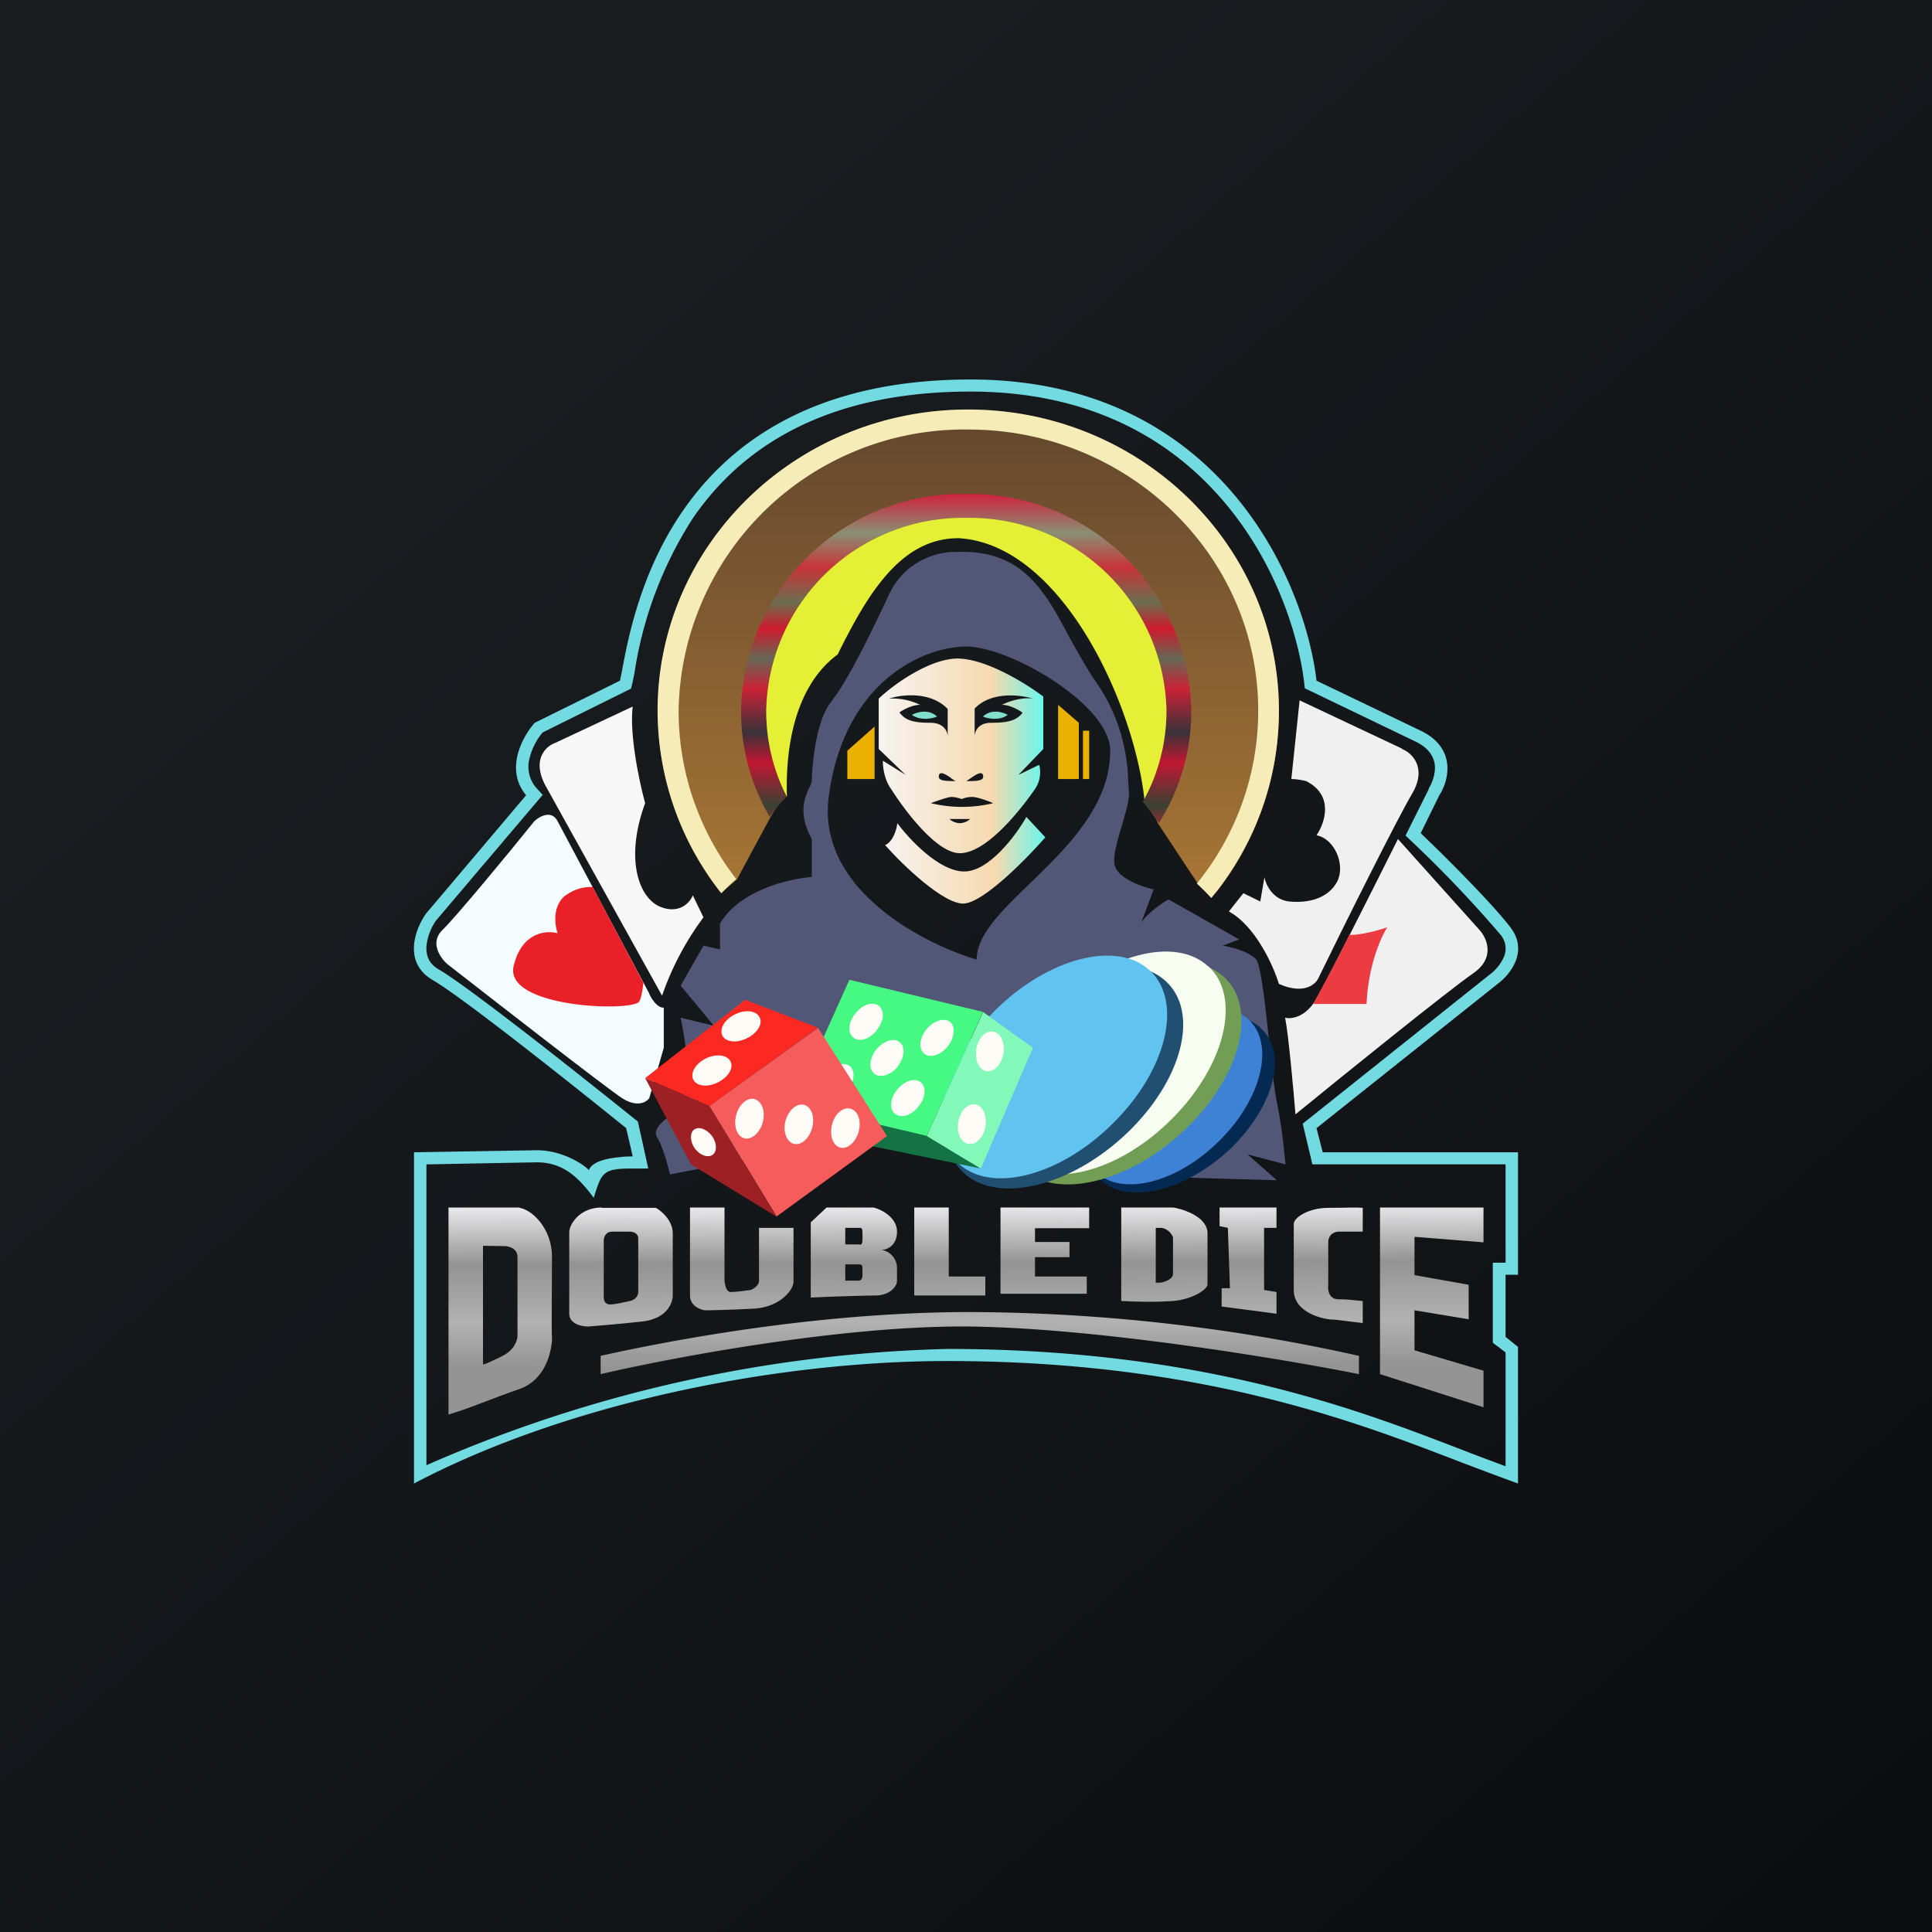 ﻿<?xml version="1.0" standalone="no"?>
<!DOCTYPE svg PUBLIC "-//W3C//DTD SVG 1.1//EN" 
"http://www.w3.org/Graphics/SVG/1.1/DTD/svg11.dtd">
<svg width="56" height="56" viewBox="0 0 56 56" xmlns="http://www.w3.org/2000/svg"><path fill="url(#atk4r1xxy)" d="M0 0h56v56H0z"/><path d="m18.82 28.8-2.66-5c-.17-.33-.52-.14-.67 0-.72.9-2.27 2.77-2.65 3.14-.4.37-.08.82.12 1 1.5 1.17 4.64 3.61 5.07 3.89.44.28.7.12.79 0l.42-1.46v-1.16c-.2 0-.36-.27-.42-.4Z" fill="#F4FCFF"/><path d="M17.18 25.71c-.25-.01-.52.05-.78.24-.16.1-.43.46-.24 1.1-.32-.09-1.03-.04-1.27.94-.3 1.22 3.38 1.34 3.63 1.05.06-.08.1-.29.13-.55l-1.47-2.78Z" fill="#E92028"/><path d="m16.1 21.53 2.24-1.05c-.1.84.2 2.21.36 2.8-.6 1.63-.18 2.79.48 3.02.53.19.83-.15.9-.35l.31.64a8.4 8.4 0 0 0-1.2 2.27l-3.33-6c-.49-.83-.04-1.23.24-1.33Z" fill="#F7F7F7"/><path fill-rule="evenodd" d="M15.56 33.34 12 33.4V43c4.42-2.33 10.5-3.55 15.46-3.55 7.93 0 12.6 2.08 15.46 3.15A101.89 101.89 0 0 0 44 43v-3.96l-.36-.29v-1.8H44V33.4h-5.66l-.18-.7 5.26-4.19c.34-.25.9-.93.36-1.63-.53-.7-1.95-2.11-2.6-2.73l.54-1.1c.27-.41.52-1.36-.54-1.87l-3.02-1.45C37.82 16.82 35.33 11 28.13 11c-8.52 0-9.74 6.5-10.1 8.44l-.06.29-2.47 1.22c-.35.39-.88 1.35-.25 2.1l-2.9 3.43c-.3.42-.69 1.4.18 1.92.87.5 4.11 3.08 5.62 4.3l.19.82c-.1 0-.23 0-.37.02-.22.02-.46.06-.64.14-.13.06-.23.14-.26.24-.1-.13-.74-.58-1.51-.58Zm-2.92-6.66a1.6 1.6 0 0 0-.28.75c-.01.26.06.5.36.67.46.27 1.51 1.06 2.61 1.91 1.11.86 2.3 1.81 3.06 2.42l.1.08.3 1.36h-.45c-.86 0-.9.1-1.13.85-.43-.58-.88-1.03-1.65-1.03l-3.2.06v8.72a39.9 39.9 0 0 1 15.1-3.37c8 0 12.72 2.1 15.59 3.18l.59.22v-3.3l-.37-.28V36.6h.37v-2.85h-5.6l-.28-1.18 5.43-4.33c.14-.1.31-.29.4-.5a.62.62 0 0 0-.1-.65 34.93 34.93 0 0 0-2.57-2.7l-.18-.17.67-1.34v-.02c.1-.16.2-.42.18-.67-.02-.23-.15-.5-.57-.7l-3.2-1.54-.02-.18c-.17-1.4-.85-3.52-2.36-5.27-1.5-1.75-3.83-3.15-7.31-3.15-4.38 0-6.73 1.76-8.04 3.66a11.45 11.45 0 0 0-1.7 4.5l-.06.29-.04.16-2.56 1.27c-.14.16-.3.43-.37.71a.94.94 0 0 0 .17.88l.2.22-3.09 3.64Z" fill="#71DBE1"/><path d="m40.64 21.7-2.97-1.4-.24 2.28c.15 0 .35.04.43.06.82.42.54 1.22.3 1.57.54.11.84.87.6 1.34-.24.46-.78.64-1.39.58-.48-.05-.68-.49-.72-.7l-.12.7-.49-.24-.42.53c.77.42 1.29 1.57 1.45 2.1.73.32 1.07.01 1.15-.18.72-1.48 2.28-4.61 2.72-5.35.43-.75-.02-1.17-.3-1.28Z" fill="#F0F0F0"/><path d="m42.87 26.94-2.35-2.62c-.69 1.38-2.13 4.25-2.42 4.72-.3.46-.69.5-.85.46.1.51.24 2.08.3 2.8 1.43-1.17 4.46-3.61 5.14-4.08.68-.46.4-1.05.18-1.28Z" fill="#F0F0F0"/><path d="M38.06 29.1h1.55c.05-1.12.42-1.94.6-2.22-.49.16-.85.22-1.1.22a44.28 44.28 0 0 1-1.05 2Z" fill="#EC3B41"/><path d="M35.24 25.88a8.52 8.52 0 0 0 1.83-5.28c0-4.82-4.03-8.73-9-8.73-4.98 0-9 3.91-9 8.73 0 1.99.68 3.82 1.83 5.29l.46-.4.97-1.8.42-.7.18-3.03 2.12-2.97 1.57-1.45 1.39-.12 1.63.35 2.05 2.04 1.27 2.38.36 1.86-.06 1.11.3.7 1.15 1.74.49.24.04.04Z" fill="url(#btk4r1xxy)"/><path d="M34.7 25.6a7.95 7.95 0 0 0 1.77-5c0-4.5-3.77-8.15-8.4-8.15a8.28 8.28 0 0 0-8.4 8.15c0 1.83.62 3.52 1.67 4.88-.15.13-.3.27-.43.41a8.52 8.52 0 0 1-1.85-5.29c0-4.82 4.03-8.73 9-8.73 4.98 0 9.01 3.91 9.01 8.73 0 2.05-.73 3.94-1.96 5.43a6.98 6.98 0 0 0-.42-.42Z" fill="#F6ECB7"/><path d="M33.12 23.24a5.4 5.4 0 0 0 .69-2.64 5.7 5.7 0 0 0-5.8-5.59 5.7 5.7 0 0 0-5.8 5.59c0 .89.2 1.73.6 2.48-.19.19-.35.39-.5.6a6.07 6.07 0 0 1-.83-3.08A6.4 6.4 0 0 1 28 14.32a6.4 6.4 0 0 1 6.53 6.28c0 1.2-.34 2.3-.94 3.26-.15-.21-.3-.42-.47-.62Z" fill="url(#ctk4r1xxy)"/><path d="M33.17 23.16a5.4 5.4 0 0 0 .64-2.56 5.7 5.7 0 0 0-5.8-5.59 5.7 5.7 0 0 0-5.8 5.59c0 .9.21 1.74.6 2.5-.05-1.48.25-3.23 1.47-4.13.88-1.78 1.84-3.37 3.5-3.37 2.97.16 5.08 4.76 5.39 7.56Z" fill="#E5EF36"/><path d="M27.7 16c-.44-.02-1.45.2-1.93 1.23-.6 1.28-1.2 2.5-1.7 3.14-.48.64-.54 2.1-.54 2.27a.5.5 0 0 1-.06.17c-.13.26-.36.75.06 1.51v1.1c-.64.05-2.08.37-2.66 1.35v.75l-.48-.11-.66 1.16.96 1.16-.96-.23c.16.76.38 2.34 0 2.62l-.1.06c-.43.32-.74.54-.57.81.15.24.3.8.36 1.05l7.07-1.34 4.54 1.34 5.98.17-.85-.75 1.1.29c-.03-.31-.1-1.1-.25-1.8-.07-.35-.14-1.01-.22-1.71-.11-1.08-.24-2.25-.38-2.43-.2-.23-.73-.36-.97-.4l.48-.18-2.05-1.16c-.22.13-.6.39-.79.67l.36-.96c-.36-.08-1.1-.34-1.14-.76-.03-.27.1-.68.22-1.1.11-.38.23-.76.2-1l-.02-.28a5.22 5.22 0 0 0-1-2.97c-.26-.4-.48-.8-.7-1.19-.72-1.36-1.37-2.57-3.3-2.48Zm.6 11.81c-1.56-.46-4.62-2.05-4.28-4.7.42-3.32 2.72-4.37 3.99-4.37 1.26 0 4.17 1.69 4.17 3.02 0 1.59-1.25 2.8-2.32 3.84-.83.8-1.55 1.5-1.55 2.21Z" fill="#525777"/><path d="M25.65 24.5c.24-.1.34-.47.36-.64.34.46 1.21 1.4 1.94 1.4.72 0 1.5-1.05 1.8-1.58l.55.59c-.54.62-1.77 1.87-2.35 1.92-.58.04-1.78-1.11-2.3-1.7Z" fill="url(#dtk4r1xxy)"/><path d="m31.27 20.95-.6-.52v2.15h.6v-1.63ZM31.57 21.18h-.18v1.4h.18v-1.4ZM24.56 22.58v-.82l.79-.7v1.52h-.79Z" fill="#ECB100"/><path fill-rule="evenodd" d="M27.82 19.09c.83.04 1.96.75 2.42 1.1v1.52l-.72.75.6-.29c.04.12.07.42-.12.7-.24.35-1.33 1.86-2.18 1.86-.67 0-1.6-1.24-1.99-1.86-.08-.1-.24-.4-.24-.82l.66.41-.78-.75v-1.46c.45-.43 1.54-1.2 2.35-1.16Zm-2.05 1.16c.36-.12 1.2-.22 1.7.3v.8c0-.13-.1-.4-.5-.4-.48 0-.72-.06-.9-.3.1-.07.36-.22.6-.22a1.83 1.83 0 0 0-.9-.18Zm1.8 2.31c.07.04.11.08.13.08-.3 0-.54 0-.48-.18.04-.12.23.01.36.1Zm.44.08.12-.08c.13-.09.32-.22.36-.1.06.18-.18.18-.48.18Zm-1.03.64c.16-.06.5-.18.6-.18.1 0 .24.04.3.06a.77.77 0 0 1 .3-.06c.15 0 .47.12.61.18a3.85 3.85 0 0 1-1.81 0Zm.84.58a.47.47 0 0 1-.3-.12h.6a.47.47 0 0 1-.3.12Zm.43-3.32c.48-.51 1.33-.4 1.69-.29-.34-.05-.75.1-.9.18.23 0 .5.15.6.23-.18.23-.43.29-.91.29-.39 0-.48.27-.48.4v-.8Z" fill="url(#etk4r1xxy)"/><path d="M26.43 20.72c.15-.08.49-.18.73.05-.14.06-.48.13-.73-.05ZM29.21 20.72c-.14-.08-.48-.18-.72.05.14.06.48.13.72-.05Z" fill="#82DFCD"/><path d="M36.54 29.8c.8.7.4 2.27-.88 3.5-1.28 1.21-2.95 1.63-3.74.92-.8-.71-.4-2.28.88-3.5 1.27-1.23 2.95-1.64 3.74-.93Z" fill="#042A54"/><path d="M36.2 29.56c.75.7.38 2.28-.85 3.5-1.22 1.22-2.82 1.63-3.57.92-.76-.7-.38-2.27.84-3.5 1.22-1.22 2.82-1.63 3.58-.92Z" fill="#3E82D5"/><path d="M35.47 28.31c1 .9.5 2.88-1.11 4.42s-3.72 2.06-4.72 1.16c-1-.9-.5-2.87 1.11-4.4 1.61-1.55 3.72-2.07 4.72-1.18Z" fill="#729D55"/><path d="M35.04 28.02c.95.9.47 2.87-1.07 4.41-1.53 1.54-3.55 2.07-4.5 1.17-.96-.9-.48-2.87 1.06-4.41 1.53-1.54 3.55-2.07 4.5-1.17Z" fill="#F7FDF1"/><path d="M33.78 28.43c1 .9.5 2.87-1.11 4.41s-3.73 2.07-4.72 1.17c-1-.9-.5-2.87 1.1-4.41 1.62-1.54 3.73-2.07 4.73-1.17Z" fill="#214F71"/><path d="M33.34 28.14c.95.9.48 2.87-1.06 4.4-1.54 1.55-3.56 2.07-4.5 1.18-.96-.9-.49-2.88 1.05-4.42s3.56-2.06 4.51-1.16Z" fill="#61C3F0"/><path d="M26.86 32.93 22.99 32l1.45 1.05 3.99.82-1.57-.94Z" fill="#137345"/><path d="m28.5 29.33-1.64 3.6 1.57.94 1.51-3.5-1.45-1.04Z" fill="#82F9B9"/><path d="m26.86 32.93 1.63-3.6-3.87-.93L23 32l3.87.93Z" fill="#46F983"/><path d="M26.02 30.92c-.21.25-.52.34-.68.2-.17-.13-.14-.45.06-.7.21-.26.52-.35.68-.21.17.13.14.45-.06.7ZM25.41 29.87c-.2.25-.51.35-.68.2-.17-.13-.14-.45.07-.7.2-.26.51-.35.68-.21.17.14.14.45-.07.7ZM24.56 31.61c-.2.26-.5.35-.68.21-.16-.13-.13-.45.07-.7.21-.26.51-.35.68-.22.17.14.14.46-.07.71ZM26.62 32.08c-.2.25-.51.35-.68.2-.17-.13-.14-.45.07-.7.2-.25.5-.35.68-.21.17.14.14.46-.07.7ZM27.47 30.33c-.21.26-.51.35-.68.21-.17-.13-.14-.45.06-.7.21-.26.52-.35.69-.22.16.14.13.46-.07.71ZM28.3 30.45c-.05.32.1.59.32.6.22.02.43-.23.47-.55.04-.32-.11-.59-.33-.6-.22-.02-.43.23-.47.55ZM27.77 32.56c-.04.32.11.59.33.6.22.02.43-.23.47-.55.04-.32-.11-.59-.33-.6-.22-.02-.43.23-.47.55Z" fill="#FFFBF6"/><path d="m20.57 32.06-1.87-.81 2.9-2.27 2.11.81-3.14 2.27Z" fill="#FC2922"/><path d="m20.03 33.75-1.33-2.5 1.87.81 1.93 3.2-2.47-1.51Z" fill="#9D2024"/><path d="m23.71 29.8-3.14 2.26 1.94 3.2 3.2-2.33-2-3.14Z" fill="#F65C5C"/><path d="M21.7 30.07c.28-.16.43-.43.3-.61-.11-.18-.44-.2-.73-.04-.3.16-.43.44-.32.62.12.18.45.2.74.03ZM20.85 31.35c.29-.16.43-.43.31-.61s-.45-.2-.74-.04-.43.44-.31.62.45.2.74.03ZM22.12 32.49c.07-.32-.06-.6-.28-.64-.21-.03-.45.2-.51.51-.07.32.05.6.27.64.22.03.45-.2.52-.51ZM23.55 32.65c.07-.31-.05-.6-.27-.63-.22-.04-.45.2-.52.5-.07.32.06.6.27.64.22.04.45-.2.52-.5ZM24.9 32.76c.07-.32-.06-.6-.28-.63-.21-.04-.45.19-.51.5-.07.32.05.6.27.64.22.03.45-.2.52-.51ZM20.14 33.29c.15.2.38.28.52.18.13-.1.12-.34-.02-.54-.15-.2-.38-.29-.52-.19-.13.1-.12.35.02.55Z" fill="#FFFBF6"/><path d="M20 35h1v2.08c0 .12.04.37.18.37.15 0 .45-.04.58-.06.08-.03.24-.13.24-.26v-1.54h1v1.54c.02.25-.39.75-1.12.8-.74.04-1.33.05-1.45.05-.14-.02-.43-.13-.43-.43v-2.54Z" fill="url(#ftk4r1xxy)"/><path fill-rule="evenodd" d="M15.06 35H13v6c.51-.14 1.33-.49 2.06-.74.74-.26.92-1.05.94-1.43-.02-.43 0-1.53 0-2.39 0-.86-.6-1.38-.94-1.43Zm-.43 1.12-.63-.01v3.44c.07-.01.23-.08.57-.25.34-.17.43-.46.43-.58v-2.28c0-.25-.24-.32-.37-.32Z" fill="url(#gtk4r1xxy)"/><path d="M17.44 35c-.64 0-.96.5-.94.75v2.33c0 .3.37.37.55.37.12-.01.9-.07 1.6-.15.68-.09.85-.53.85-.75v-1.8c0-.38-.33-.65-.49-.74h-1.57Zm.06.96c0-.09.05-.26.24-.26h.52c.08 0 .24.04.24.2v1.55c0 .07-.05.22-.24.26-.2.04-.43.1-.58.1-.06 0-.18-.03-.18-.2v-1.65Z" fill="url(#htk4r1xxy)"/><path fill-rule="evenodd" d="m23.96 35-.46.43v2.18a67.3 67.3 0 0 1 1.87-.06c.44 0 .63-.28.63-.42v-.37a.53.53 0 0 0-.45-.53c.13 0 .45-.1.45-.53 0-.43-.49-.66-.69-.7h-1.35Zm.54.6v.47h.38c.1.02.12 0 .12-.21 0-.27 0-.27-.12-.27h-.38Zm0 1.53v-.48h.38c.12 0 .12 0 .12.27 0 .08 0 .2-.12.2h-.38Z" fill="url(#itk4r1xxy)"/><path d="M26.5 35h1v2h1.06v.55H26.5v-2.54Z" fill="url(#jtk4r1xxy)"/><path d="M31.57 35H29v2.5h2.5V37H30v-.56h1V36h-1v-.4h1.57V35Z" fill="url(#ktk4r1xxy)"/><path d="M32.5 35H34c.22.03 1 .24 1 .75v1.48c0 .15-.46.44-1 .48-.54.04-1.13.02-1.5 0v-2.7Zm1 .6v1.58h.13c.13-.02.37-.1.37-.26v-1.06c-.04-.1-.17-.27-.37-.27h-.13Z" fill="url(#ltk4r1xxy)"/><path d="M37 35h-1.65v.54l.24.05.06 1.75h-.24v.53l1.59.21v-.63l-.36-.06v-1.8H37v-.58Z" fill="url(#mtk4r1xxy)"/><path d="M39.5 35v.7h-.7c-.1 0-.3.06-.3.32v1.21c-.02.15.01.43.3.43.3 0 .43.03.7.05v.64l-.82-.1c-.28.01-1.18-.18-1.18-.86v-1.9c-.02-.18.41-.48 1-.48.59 0 .76-.02 1 0Z" fill="url(#ntk4r1xxy)"/><path d="M43 35h-3v4.83l3 .96v-1.06l-2-.59v-1.16l1.57.26v-1L41 36.96v-1.11l2 .16V35Z" fill="url(#otk4r1xxy)"/><path d="M17.41 39.3v.53c2.02-.47 7-1.42 10.72-1.38 3.72.05 9.05.94 11.26 1.38v-.53a52.55 52.55 0 0 0-11.26-1.27c-4.61 0-9.06.9-10.72 1.27Z" fill="url(#ptk4r1xxy)"/><defs><linearGradient id="atk4r1xxy" x1="10.42" y1="9.71" x2="68.15" y2="76.02" gradientUnits="userSpaceOnUse"><stop stop-color="#1A1E21"/><stop offset="1" stop-color="#06060A"/></linearGradient><linearGradient id="btk4r1xxy" x1="28.07" y1="11.87" x2="28.07" y2="25.89" gradientUnits="userSpaceOnUse"><stop stop-color="#62462E"/><stop offset="1" stop-color="#A87635"/></linearGradient><linearGradient id="ctk4r1xxy" x1="28" y1="14.32" x2="28" y2="26.88" gradientUnits="userSpaceOnUse"><stop stop-color="#CE223E"/><stop offset=".09" stop-color="#8A8F73"/><stop offset=".17" stop-color="#C7343A"/><stop offset=".25" stop-color="#6B6E4F"/><stop offset=".31" stop-color="#CE1B2E"/><stop offset=".38" stop-color="#666755"/><stop offset=".45" stop-color="#CB2237"/><stop offset=".55" stop-color="#393239"/><stop offset=".62" stop-color="#C11732"/><stop offset=".72" stop-color="#394132"/><stop offset=".79" stop-color="#CB2237"/></linearGradient><linearGradient id="dtk4r1xxy" x1="25.65" y1="24.69" x2="30.36" y2="24.69" gradientUnits="userSpaceOnUse"><stop stop-color="#F7F3F0"/><stop offset=".68" stop-color="#F6D9AF"/><stop offset="1" stop-color="#64F7EE"/></linearGradient><linearGradient id="etk4r1xxy" x1="25.47" y1="21.36" x2="30.3" y2="21.36" gradientUnits="userSpaceOnUse"><stop stop-color="#F7F3F0"/><stop offset=".68" stop-color="#F6D9AF"/><stop offset="1" stop-color="#64F7EE"/></linearGradient><linearGradient id="ftk4r1xxy" x1="28.22" y1="35.01" x2="28.24" y2="39.57" gradientUnits="userSpaceOnUse"><stop stop-color="#E6E6E8"/><stop offset=".35" stop-color="#939393"/><stop offset=".72" stop-color="#B2B2B2"/></linearGradient><linearGradient id="gtk4r1xxy" x1="28.22" y1="35.01" x2="28.24" y2="39.57" gradientUnits="userSpaceOnUse"><stop stop-color="#E6E6E8"/><stop offset=".35" stop-color="#939393"/><stop offset=".72" stop-color="#B2B2B2"/><stop offset="1" stop-color="#949494"/></linearGradient><linearGradient id="htk4r1xxy" x1="28.22" y1="35.01" x2="28.24" y2="39.57" gradientUnits="userSpaceOnUse"><stop stop-color="#E6E6E8"/><stop offset=".35" stop-color="#939393"/><stop offset=".72" stop-color="#B2B2B2"/></linearGradient><linearGradient id="itk4r1xxy" x1="28.22" y1="35.01" x2="28.24" y2="39.57" gradientUnits="userSpaceOnUse"><stop stop-color="#E6E6E8"/><stop offset=".35" stop-color="#939393"/><stop offset=".72" stop-color="#B2B2B2"/></linearGradient><linearGradient id="jtk4r1xxy" x1="28.22" y1="35.01" x2="28.24" y2="39.57" gradientUnits="userSpaceOnUse"><stop stop-color="#E6E6E8"/><stop offset=".35" stop-color="#939393"/><stop offset=".72" stop-color="#B2B2B2"/></linearGradient><linearGradient id="ktk4r1xxy" x1="28.22" y1="35.01" x2="28.24" y2="39.57" gradientUnits="userSpaceOnUse"><stop stop-color="#E6E6E8"/><stop offset=".35" stop-color="#939393"/><stop offset=".72" stop-color="#B2B2B2"/></linearGradient><linearGradient id="ltk4r1xxy" x1="28.22" y1="35.01" x2="28.24" y2="39.57" gradientUnits="userSpaceOnUse"><stop stop-color="#E6E6E8"/><stop offset=".35" stop-color="#939393"/><stop offset=".72" stop-color="#B2B2B2"/></linearGradient><linearGradient id="mtk4r1xxy" x1="28.22" y1="35.01" x2="28.24" y2="39.57" gradientUnits="userSpaceOnUse"><stop stop-color="#E6E6E8"/><stop offset=".35" stop-color="#939393"/><stop offset=".72" stop-color="#B2B2B2"/></linearGradient><linearGradient id="ntk4r1xxy" x1="28.22" y1="35.01" x2="28.24" y2="39.57" gradientUnits="userSpaceOnUse"><stop stop-color="#E6E6E8"/><stop offset=".35" stop-color="#939393"/><stop offset=".72" stop-color="#B2B2B2"/></linearGradient><linearGradient id="otk4r1xxy" x1="28.22" y1="35.01" x2="28.24" y2="39.57" gradientUnits="userSpaceOnUse"><stop stop-color="#E6E6E8"/><stop offset=".35" stop-color="#939393"/><stop offset=".72" stop-color="#B2B2B2"/><stop offset="1" stop-color="#949494"/></linearGradient><linearGradient id="ptk4r1xxy" x1="28.22" y1="35.01" x2="28.24" y2="39.57" gradientUnits="userSpaceOnUse"><stop offset=".35" stop-color="#939393"/><stop offset=".72" stop-color="#B2B2B2"/><stop offset="1" stop-color="#949494"/></linearGradient></defs></svg>